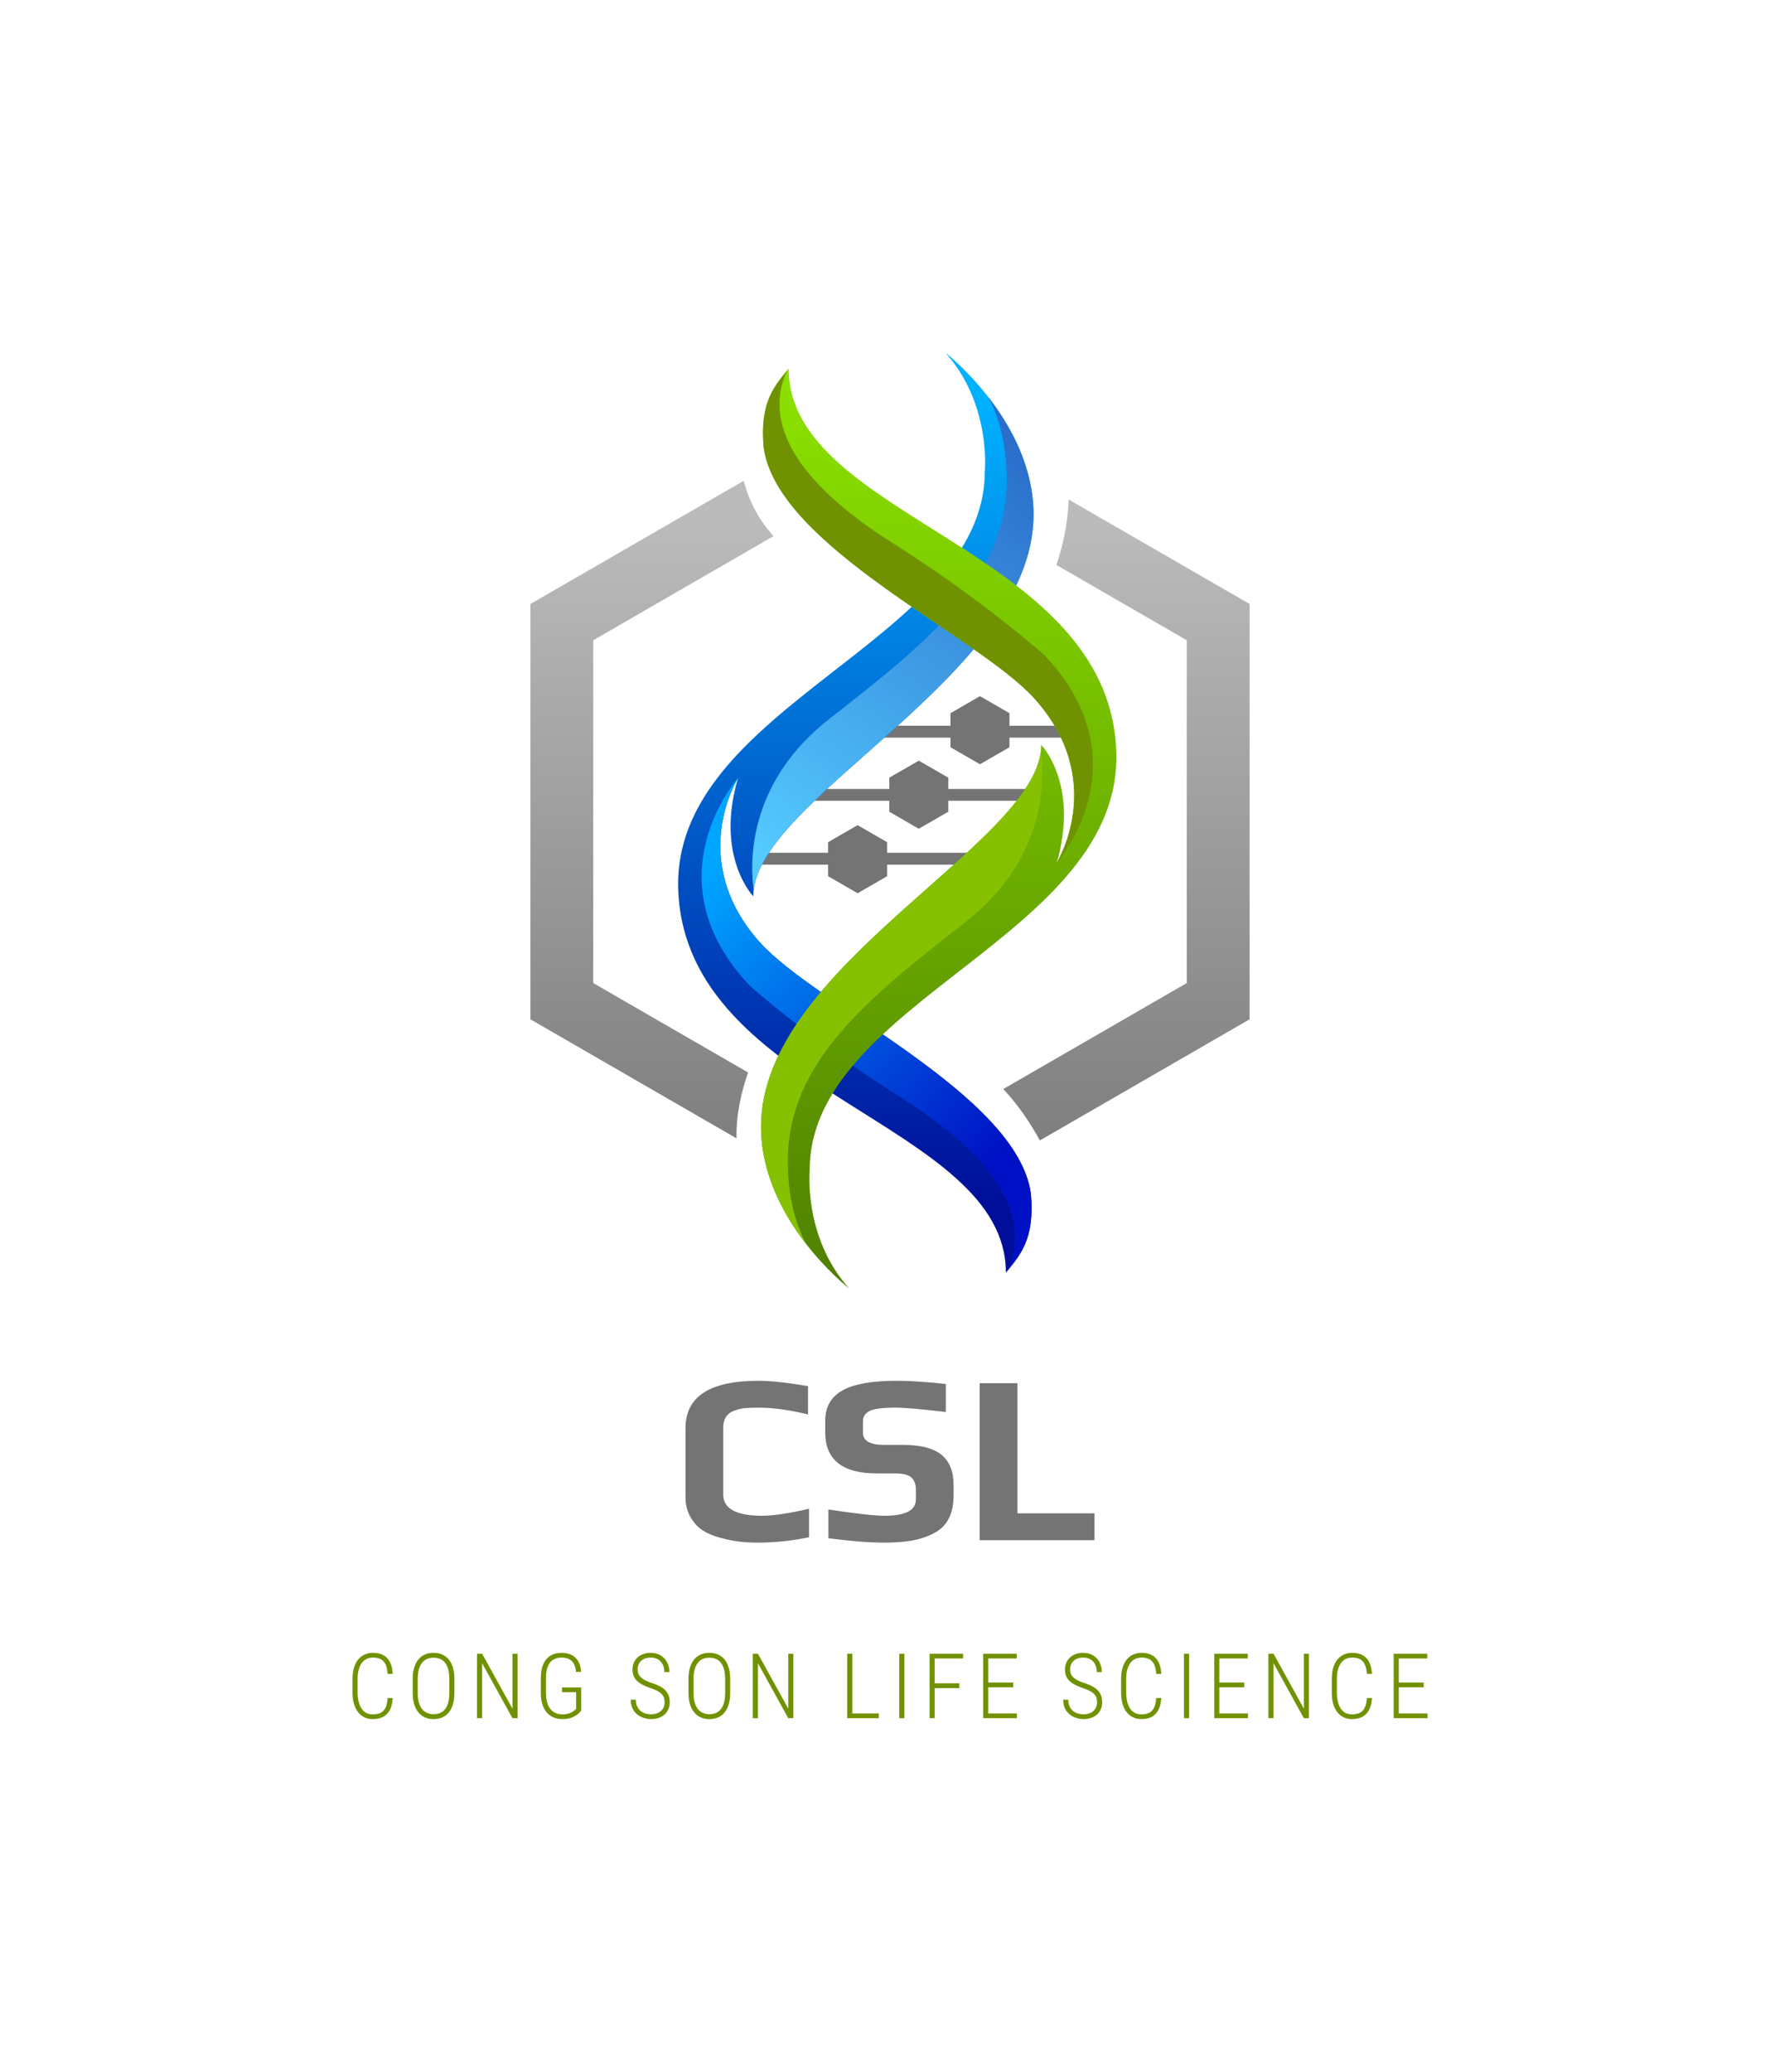 <svg xmlns="http://www.w3.org/2000/svg" viewBox="110.775 87.925 353.45 411.225"> <svg xmlns="http://www.w3.org/2000/svg" xmlns:xlink="http://www.w3.org/1999/xlink" viewBox="-0 0 182.189 237" version="1.1" xml:space="preserve" height="185.757" width="142.797" y="157.925" x="216.102" preserveAspectRatio="xMinYMin" fill-rule="evenodd" clip-rule="evenodd" stroke-linejoin="round" stroke-miterlimit="2" style="overflow: visible;"><path d="M75.417,126.655l-0,-2.688l7.469,-4.312l7.47,4.312l-0,2.688l25.072,-0l-0,3l-25.072,-0l-0,2.937l-7.47,4.313l-7.469,-4.313l-0,-2.937l-19.656,-0l0,-3l19.656,-0Zm15.5,-16.167l-0,-2.854l7.469,-4.313l7.47,4.313l-0,2.854l23.738,0l0,3l-23.738,0l-0,2.771l-7.47,4.312l-7.469,-4.312l-0,-2.771l-20.989,0l-0,-3l20.989,0Zm15.5,-16l-0,-3.187l7.469,-4.313l7.47,4.313l-0,3.187l19.738,0l0,3l-19.738,0l-0,2.438l-7.47,4.312l-7.469,-4.312l-0,-2.438l-24.989,0l-0,-3l24.989,0Z" style="fill: #747474;"></path><path d="M120.453,233c-0,-38.092 -80.796,-45.245 -83,-96.667c-2.013,-46.957 77.666,-63.333 77.666,-106.333c0,-0 1.667,-17 -10,-30c0,0 22.334,17.333 22.334,41c-0,41 -71,72 -71,96.667c-0,-0 -9.734,-10 -3.867,-29.934c0,0 -13.1,20.8 5.533,41.6c14.334,16 65.201,38.536 68.667,63.667c1.037,11.704 -2.826,15.568 -6.333,20Z" style="fill: url(#_Linear1);"></path><path d="M51.313,113.16c0.297,-1.718 0.714,-3.527 1.273,-5.427c0,0 -13.1,20.8 5.533,41.6c14.334,16 65.201,38.536 68.667,63.667c0.998,11.264 -2.542,15.266 -5.936,19.502c6.697,-14.662 -4.588,-29.745 -26.933,-43.835c-22.429,-14.143 -38.286,-28.286 -38.286,-28.286c-25.714,-27.143 -3,-52.714 -3,-52.714l-1.318,5.493Z" style="fill: url(#_Linear2);"></path><path d="M115.992,11.244c5.679,7.312 11.461,17.714 11.461,29.756c-0,40.069 -67.813,70.587 -70.892,94.978c-0.862,-5.947 -2.061,-26.727 19.298,-43.34c25.2,-19.6 44.8,-35.6 44.8,-60.4c0,-9.283 -2.073,-16.099 -4.667,-20.994Z" style="fill: url(#_Linear3);"></path><path d="M65.415,4c0,38.092 80.796,45.245 83,96.667c2.013,46.957 -77.666,63.333 -77.666,106.333c-0,-0 -1.667,17 10,30c-0,-0 -22.334,-17.333 -22.334,-41c0,-41 71,-72 71,-96.667c0,0 9.734,10 3.867,29.934c-0,-0 13.1,-20.8 -5.533,-41.6c-14.334,-16 -65.201,-38.536 -68.667,-63.667c-1.037,-11.704 2.826,-15.568 6.333,-20Z" style="fill: url(#_Linear4);"></path><path d="M69.876,225.756c-5.679,-7.312 -11.461,-17.714 -11.461,-29.756c0,-40.069 67.813,-70.587 70.892,-94.978c0.862,5.947 2.061,26.727 -19.298,43.34c-25.2,19.6 -44.8,35.6 -44.8,60.4c-0,9.283 2.073,16.099 4.667,20.994Z" style="fill: #85c100;"></path><path d="M134.555,123.84c-0.297,1.718 -0.714,3.527 -1.273,5.427c-0,-0 13.1,-20.8 -5.533,-41.6c-14.334,-16 -65.201,-38.536 -68.667,-63.667c-0.998,-11.264 2.542,-15.266 5.936,-19.502c-6.697,14.662 4.588,29.745 26.933,43.835c22.429,14.143 38.286,28.286 38.286,28.286c25.714,27.143 3,52.714 3,52.714l1.318,-5.493Z" style="fill: #709200;"></path><path d="M136.333,37.17l45.856,26.475l-0,105.187l-53.122,30.669c-2.436,-4.427 -5.496,-8.994 -9.273,-13.019l46.483,-26.837c-0,-0 -0,-86.813 -0,-86.813l-33.018,-19.063c1.545,-4.629 2.926,-10.422 3.074,-16.599Zm-82.301,-4.721c1.276,4.86 3.618,9.684 7.552,14.014l-45.672,26.369c0,-0 0,86.813 0,86.813l39.236,22.652c-1.565,4.405 -3.077,10.358 -2.937,16.678l-52.211,-30.143l-0,-105.187l54.032,-31.196Z" style="fill: url(#_Linear5);"></path><linearGradient id="_Linear1" x1="0" y1="0" x2="1" y2="0" gradientUnits="userSpaceOnUse" gradientTransform="matrix(1.24914e-14,204,-204,1.24914e-14,117.059,11.417)" style=""><stop offset="0" style="stop-color: #00b1ff; stop-opacity: 1;"></stop><stop offset="1" style="stop-color: #000e99; stop-opacity: 1;"></stop></linearGradient><linearGradient id="_Linear2" x1="0" y1="0" x2="1" y2="0" gradientUnits="userSpaceOnUse" gradientTransform="matrix(71.143,74,-74,71.143,45.488,131.524)" style=""><stop offset="0" style="stop-color: #00a5ff; stop-opacity: 1;"></stop><stop offset="1" style="stop-color: #0011c5; stop-opacity: 1;"></stop></linearGradient><linearGradient id="_Linear3" x1="0" y1="0" x2="1" y2="0" gradientUnits="userSpaceOnUse" gradientTransform="matrix(67.4,-100.8,100.8,67.4,58.895,126.638)" style=""><stop offset="0" style="stop-color: #54caff; stop-opacity: 1;"></stop><stop offset="1" style="stop-color: #2a6eca; stop-opacity: 1;"></stop></linearGradient><linearGradient id="_Linear4" x1="0" y1="0" x2="1" y2="0" gradientUnits="userSpaceOnUse" gradientTransform="matrix(1.37467e-14,224.5,-224.5,1.37467e-14,66.594,14.488)" style=""><stop offset="0" style="stop-color: #8adf00; stop-opacity: 1;"></stop><stop offset="1" style="stop-color: #4f7f00; stop-opacity: 1;"></stop></linearGradient><linearGradient id="_Linear5" x1="0" y1="0" x2="1" y2="0" gradientUnits="userSpaceOnUse" gradientTransform="matrix(1.00421e-14,164,-164,1.00421e-14,144.404,43.405)" style=""><stop offset="0" style="stop-color: #bbb; stop-opacity: 1;"></stop><stop offset="1" style="stop-color: #7c7c7c; stop-opacity: 1;"></stop></linearGradient></svg> <svg y="416" viewBox="1.2 3.73 213.45 13.15" x="180.775" height="13.15" width="213.45" style="overflow: visible;"><g fill="#709200" fill-opacity="1" style=""><path d="M8.17 12.70L8.17 12.70L9.18 12.70Q9.10 14.13 8.61 15.06Q8.12 15.99 7.26 16.44Q6.41 16.88 5.20 16.88L5.20 16.88Q4.28 16.88 3.54 16.52Q2.80 16.16 2.28 15.48Q1.76 14.79 1.48 13.82Q1.20 12.85 1.20 11.63L1.20 11.63L1.20 8.89Q1.20 7.68 1.48 6.73Q1.76 5.77 2.29 5.10Q2.82 4.43 3.58 4.08Q4.33 3.73 5.28 3.73L5.28 3.73Q6.44 3.73 7.29 4.17Q8.13 4.61 8.61 5.53Q9.10 6.45 9.18 7.91L9.18 7.91L8.17 7.91Q8.09 6.73 7.76 6.02Q7.42 5.31 6.80 4.99Q6.19 4.67 5.28 4.67L5.28 4.67Q4.54 4.67 3.97 4.95Q3.40 5.24 3.01 5.78Q2.63 6.32 2.42 7.10Q2.21 7.88 2.21 8.87L2.21 8.87L2.21 11.63Q2.21 12.59 2.41 13.39Q2.60 14.19 2.97 14.76Q3.34 15.33 3.90 15.64Q4.46 15.94 5.20 15.94L5.20 15.94Q6.15 15.94 6.77 15.64Q7.39 15.34 7.74 14.63Q8.09 13.93 8.17 12.70ZM21.43 8.92L21.43 8.92L21.43 11.69Q21.43 12.96 21.14 13.93Q20.85 14.90 20.32 15.55Q19.78 16.21 19.02 16.55Q18.25 16.88 17.30 16.88L17.30 16.88Q16.35 16.88 15.59 16.55Q14.83 16.21 14.28 15.55Q13.74 14.90 13.44 13.93Q13.15 12.96 13.15 11.69L13.15 11.69L13.15 8.92Q13.15 7.66 13.44 6.68Q13.73 5.70 14.27 5.05Q14.81 4.40 15.57 4.06Q16.34 3.73 17.28 3.73L17.28 3.73Q18.24 3.73 19.01 4.06Q19.77 4.40 20.31 5.05Q20.85 5.70 21.14 6.68Q21.43 7.66 21.43 8.92ZM20.42 11.69L20.42 11.69L20.42 8.90Q20.42 7.85 20.22 7.06Q20.01 6.28 19.62 5.75Q19.22 5.22 18.63 4.96Q18.04 4.69 17.28 4.69L17.28 4.69Q16.54 4.69 15.95 4.96Q15.37 5.22 14.97 5.75Q14.57 6.28 14.36 7.06Q14.15 7.85 14.15 8.90L14.15 8.90L14.15 11.69Q14.15 12.74 14.36 13.53Q14.58 14.32 14.98 14.85Q15.39 15.38 15.97 15.64Q16.56 15.91 17.30 15.91L17.30 15.91Q18.06 15.91 18.64 15.64Q19.23 15.38 19.62 14.85Q20.02 14.32 20.22 13.53Q20.42 12.74 20.42 11.69ZM32.96 3.90L33.97 3.90L33.97 16.70L32.96 16.70L26.93 5.79L26.93 16.70L25.92 16.70L25.92 3.90L26.93 3.90L32.96 14.81L32.96 3.90ZM42.79 10.60L46.60 10.60L46.60 15.21Q46.42 15.46 45.97 15.86Q45.52 16.25 44.76 16.57Q44.00 16.88 42.86 16.88L42.86 16.88Q41.90 16.88 41.12 16.55Q40.34 16.22 39.77 15.57Q39.20 14.92 38.90 13.95Q38.59 12.99 38.59 11.72L38.59 11.72L38.59 8.78Q38.59 7.53 38.86 6.59Q39.14 5.65 39.67 5.01Q40.20 4.37 40.97 4.05Q41.73 3.73 42.71 3.73L42.71 3.73Q43.91 3.73 44.75 4.17Q45.58 4.61 46.05 5.46Q46.52 6.30 46.60 7.51L46.60 7.51L45.59 7.51Q45.50 6.62 45.18 5.99Q44.86 5.35 44.26 5.01Q43.66 4.67 42.71 4.67L42.71 4.67Q41.94 4.67 41.35 4.93Q40.77 5.19 40.38 5.71Q39.99 6.23 39.80 7.00Q39.61 7.76 39.61 8.76L39.61 8.76L39.61 11.72Q39.61 12.76 39.83 13.54Q40.05 14.33 40.48 14.86Q40.91 15.39 41.51 15.67Q42.10 15.94 42.86 15.94L42.86 15.94Q43.67 15.94 44.22 15.74Q44.77 15.53 45.11 15.28Q45.45 15.02 45.60 14.86L45.60 14.86L45.60 11.54L42.79 11.54L42.79 10.60ZM63.17 13.54L63.17 13.54Q63.17 13.01 63.03 12.61Q62.89 12.21 62.56 11.88Q62.24 11.55 61.68 11.26Q61.13 10.98 60.30 10.70L60.30 10.70Q59.49 10.42 58.85 10.10Q58.20 9.77 57.74 9.35Q57.28 8.93 57.04 8.36Q56.79 7.80 56.79 7.04L56.79 7.04Q56.79 6.30 57.06 5.69Q57.32 5.08 57.81 4.64Q58.30 4.20 58.96 3.96Q59.62 3.73 60.42 3.73L60.42 3.73Q61.56 3.73 62.39 4.24Q63.22 4.75 63.67 5.62Q64.12 6.49 64.12 7.55L64.12 7.55L63.11 7.55Q63.11 6.71 62.80 6.06Q62.49 5.41 61.88 5.04Q61.28 4.67 60.42 4.67L60.42 4.67Q59.56 4.67 58.98 4.99Q58.39 5.31 58.10 5.84Q57.81 6.37 57.81 7.01L57.81 7.01Q57.81 7.47 57.96 7.86Q58.10 8.24 58.43 8.57Q58.75 8.89 59.30 9.18Q59.84 9.47 60.62 9.71L60.62 9.71Q61.49 9.99 62.15 10.33Q62.82 10.67 63.27 11.12Q63.72 11.58 63.95 12.16Q64.19 12.75 64.19 13.52L64.19 13.52Q64.19 14.31 63.91 14.93Q63.64 15.55 63.15 15.98Q62.65 16.42 61.97 16.65Q61.29 16.88 60.48 16.88L60.48 16.88Q59.76 16.88 59.04 16.65Q58.33 16.43 57.74 15.96Q57.16 15.50 56.80 14.77Q56.45 14.04 56.45 13.03L56.45 13.03L57.46 13.03Q57.46 13.83 57.73 14.39Q58.00 14.95 58.43 15.29Q58.86 15.63 59.40 15.78Q59.93 15.93 60.48 15.93L60.48 15.93Q61.30 15.93 61.91 15.63Q62.51 15.33 62.84 14.80Q63.17 14.26 63.17 13.54ZM76.19 8.92L76.19 8.92L76.19 11.69Q76.19 12.96 75.90 13.93Q75.62 14.90 75.08 15.55Q74.55 16.21 73.78 16.55Q73.02 16.88 72.06 16.88L72.06 16.88Q71.12 16.88 70.35 16.55Q69.59 16.21 69.05 15.55Q68.50 14.90 68.21 13.93Q67.91 12.96 67.91 11.69L67.91 11.69L67.91 8.92Q67.91 7.66 68.20 6.68Q68.49 5.70 69.03 5.05Q69.57 4.40 70.34 4.06Q71.10 3.73 72.04 3.73L72.04 3.73Q73.01 3.73 73.77 4.06Q74.54 4.40 75.08 5.05Q75.62 5.70 75.90 6.68Q76.19 7.66 76.19 8.92ZM75.19 11.69L75.19 11.69L75.19 8.90Q75.19 7.85 74.98 7.06Q74.78 6.28 74.38 5.75Q73.98 5.22 73.40 4.96Q72.81 4.69 72.04 4.69L72.04 4.69Q71.30 4.69 70.72 4.96Q70.13 5.22 69.74 5.75Q69.34 6.28 69.12 7.06Q68.91 7.85 68.91 8.90L68.91 8.90L68.91 11.69Q68.91 12.74 69.13 13.53Q69.34 14.32 69.75 14.85Q70.15 15.38 70.74 15.64Q71.32 15.91 72.06 15.91L72.06 15.91Q72.82 15.91 73.41 15.64Q73.99 15.38 74.39 14.85Q74.78 14.32 74.99 13.53Q75.19 12.74 75.19 11.69ZM87.73 3.90L88.73 3.90L88.73 16.70L87.72 16.70L81.70 5.79L81.70 16.70L80.68 16.70L80.68 3.90L81.70 3.90L87.73 14.81L87.73 3.90ZM100.17 15.76L105.71 15.76L105.71 16.70L100.17 16.70L100.17 15.76ZM99.43 3.90L100.45 3.90L100.45 16.70L99.43 16.70L99.43 3.90ZM109.77 3.90L110.79 3.90L110.79 16.70L109.77 16.70L109.77 3.90ZM115.79 3.90L116.80 3.90L116.80 16.70L115.79 16.70L115.79 3.90ZM116.49 9.77L121.70 9.77L121.70 10.73L116.49 10.73L116.49 9.77ZM116.49 3.90L122.44 3.90L122.44 4.84L116.49 4.84L116.49 3.90ZM127.15 15.76L133.12 15.76L133.12 16.70L127.15 16.70L127.15 15.76ZM126.42 3.90L127.43 3.90L127.43 16.70L126.42 16.70L126.42 3.90ZM127.15 9.62L132.38 9.62L132.38 10.57L127.15 10.57L127.15 9.62ZM127.15 3.90L133.08 3.90L133.08 4.84L127.15 4.84L127.15 3.90ZM149.04 13.54L149.04 13.54Q149.04 13.01 148.90 12.61Q148.76 12.21 148.43 11.88Q148.11 11.55 147.55 11.26Q147.00 10.98 146.17 10.70L146.17 10.70Q145.36 10.42 144.72 10.10Q144.07 9.77 143.61 9.35Q143.15 8.93 142.91 8.36Q142.67 7.80 142.67 7.04L142.67 7.04Q142.67 6.30 142.93 5.69Q143.19 5.08 143.68 4.64Q144.17 4.20 144.83 3.96Q145.49 3.73 146.29 3.73L146.29 3.73Q147.43 3.73 148.26 4.24Q149.09 4.75 149.54 5.62Q149.99 6.49 149.99 7.55L149.99 7.55L148.99 7.55Q148.99 6.71 148.67 6.06Q148.36 5.41 147.75 5.04Q147.15 4.67 146.29 4.67L146.29 4.67Q145.43 4.67 144.85 4.99Q144.27 5.31 143.98 5.84Q143.69 6.37 143.69 7.01L143.69 7.01Q143.69 7.47 143.83 7.86Q143.97 8.24 144.30 8.57Q144.63 8.89 145.17 9.18Q145.72 9.47 146.49 9.71L146.49 9.71Q147.36 9.99 148.02 10.33Q148.69 10.67 149.14 11.12Q149.59 11.58 149.82 12.16Q150.06 12.75 150.06 13.52L150.06 13.52Q150.06 14.31 149.78 14.93Q149.51 15.55 149.02 15.98Q148.52 16.42 147.84 16.65Q147.16 16.88 146.35 16.88L146.35 16.88Q145.63 16.88 144.92 16.65Q144.20 16.43 143.62 15.96Q143.03 15.50 142.67 14.77Q142.32 14.04 142.32 13.03L142.32 13.03L143.33 13.03Q143.33 13.83 143.60 14.39Q143.87 14.95 144.30 15.29Q144.73 15.63 145.27 15.78Q145.80 15.93 146.35 15.93L146.35 15.93Q147.17 15.93 147.78 15.63Q148.38 15.33 148.71 14.80Q149.04 14.26 149.04 13.54ZM160.79 12.70L160.79 12.70L161.80 12.70Q161.71 14.13 161.22 15.06Q160.73 15.99 159.88 16.44Q159.02 16.88 157.82 16.88L157.82 16.88Q156.89 16.88 156.16 16.52Q155.42 16.16 154.89 15.48Q154.37 14.79 154.09 13.82Q153.82 12.85 153.82 11.63L153.82 11.63L153.82 8.89Q153.82 7.68 154.09 6.73Q154.37 5.77 154.90 5.10Q155.43 4.43 156.19 4.08Q156.95 3.73 157.90 3.73L157.90 3.73Q159.06 3.73 159.90 4.17Q160.74 4.61 161.23 5.53Q161.71 6.45 161.80 7.91L161.80 7.91L160.79 7.91Q160.71 6.73 160.37 6.02Q160.03 5.31 159.42 4.99Q158.80 4.67 157.90 4.67L157.90 4.67Q157.16 4.67 156.59 4.95Q156.01 5.24 155.63 5.78Q155.24 6.32 155.03 7.10Q154.83 7.88 154.83 8.87L154.83 8.87L154.83 11.63Q154.83 12.59 155.02 13.39Q155.21 14.19 155.58 14.76Q155.95 15.33 156.52 15.64Q157.08 15.94 157.82 15.94L157.82 15.94Q158.77 15.94 159.39 15.64Q160.00 15.34 160.35 14.63Q160.70 13.93 160.79 12.70ZM166.29 3.90L167.31 3.90L167.31 16.70L166.29 16.70L166.29 3.90ZM173.04 15.76L179.01 15.76L179.01 16.70L173.04 16.70L173.04 15.76ZM172.31 3.90L173.32 3.90L173.32 16.70L172.31 16.70L172.31 3.90ZM173.04 9.62L178.27 9.62L178.27 10.57L173.04 10.57L173.04 9.62ZM173.04 3.90L178.97 3.90L178.97 4.84L173.04 4.84L173.04 3.90ZM190.11 3.90L191.11 3.90L191.11 16.70L190.10 16.70L184.08 5.79L184.08 16.70L183.06 16.70L183.06 3.90L184.08 3.90L190.11 14.81L190.11 3.90ZM202.62 12.70L202.62 12.70L203.63 12.70Q203.54 14.13 203.05 15.06Q202.56 15.99 201.71 16.44Q200.85 16.88 199.65 16.88L199.65 16.88Q198.72 16.88 197.98 16.52Q197.25 16.16 196.72 15.48Q196.20 14.79 195.92 13.82Q195.65 12.85 195.65 11.63L195.65 11.63L195.65 8.89Q195.65 7.68 195.92 6.73Q196.20 5.77 196.73 5.10Q197.26 4.43 198.02 4.08Q198.78 3.73 199.72 3.73L199.72 3.73Q200.88 3.73 201.73 4.17Q202.57 4.61 203.06 5.53Q203.54 6.45 203.63 7.91L203.63 7.91L202.62 7.91Q202.54 6.73 202.20 6.02Q201.86 5.31 201.24 4.99Q200.63 4.67 199.72 4.67L199.72 4.67Q198.99 4.67 198.41 4.95Q197.84 5.24 197.46 5.78Q197.07 6.32 196.86 7.10Q196.66 7.88 196.66 8.87L196.66 8.87L196.66 11.63Q196.66 12.59 196.85 13.39Q197.04 14.19 197.41 14.76Q197.78 15.33 198.34 15.64Q198.91 15.94 199.65 15.94L199.65 15.94Q200.59 15.94 201.21 15.64Q201.83 15.34 202.18 14.63Q202.53 13.93 202.62 12.70ZM208.67 15.76L214.65 15.76L214.65 16.70L208.67 16.70L208.67 15.76ZM207.94 3.90L208.95 3.90L208.95 16.70L207.94 16.70L207.94 3.90ZM208.67 9.62L213.90 9.62L213.90 10.57L208.67 10.57L208.67 9.62ZM208.67 3.90L214.60 3.90L214.60 4.84L208.67 4.84L208.67 3.90Z" transform="translate(0, 0)"></path></g></svg> <svg y="362" viewBox="2.69 13.34 81.21 32.12" x="246.895" height="32.12" width="81.21" style="overflow: visible;"><g fill="#747474" fill-opacity="1" style=""><path d="M17.14 45.46Q15.02 45.46 13.37 45.26Q11.71 45.07 9.74 44.54L9.74 44.54Q7.54 43.97 6.10 43.03Q4.66 42.10 3.70 40.42L3.70 40.42Q2.69 38.74 2.69 36.43L2.69 36.43L2.69 22.75Q2.69 13.34 17.14 13.34L17.14 13.34Q20.83 13.34 27.02 14.40L27.02 14.40L27.02 20.02Q21.46 18.67 17.23 18.67L17.23 18.67Q15.46 18.67 14.47 18.77Q13.49 18.86 12.43 19.25L12.43 19.25Q10.18 20.02 10.18 22.66L10.18 22.66L10.18 35.90Q10.18 40.13 17.90 40.13L17.90 40.13Q21.22 40.13 27.22 38.74L27.22 38.74L27.22 44.40Q22.08 45.46 17.14 45.46L17.14 45.46ZM42.10 45.46Q37.63 45.46 31.06 44.59L31.06 44.59L31.06 38.88Q39.22 40.13 42.19 40.13L42.19 40.13Q48.43 40.13 48.43 36.91L48.43 36.91L48.43 34.90Q48.43 33.36 47.54 32.54Q46.66 31.73 44.35 31.73L44.35 31.73L40.70 31.73Q30.43 31.73 30.43 23.57L30.43 23.57L30.43 21.26Q30.43 17.18 33.84 15.26Q37.25 13.34 44.64 13.34L44.64 13.34Q48.48 13.34 54.38 13.97L54.38 13.97L54.38 19.54Q47.14 18.67 44.40 18.67L44.40 18.67Q40.61 18.67 39.31 19.30L39.31 19.30Q37.92 19.97 37.92 21.41L37.92 21.41L37.92 23.62Q37.92 26.06 42.05 26.06L42.05 26.06L45.79 26.06Q51.12 26.06 53.52 28.03Q55.92 30 55.92 34.03L55.92 34.03L55.92 36.10Q55.92 41.66 51.94 43.63L51.94 43.63Q50.02 44.64 47.69 45.05Q45.36 45.46 42.10 45.46L42.10 45.46ZM61.10 44.98L61.10 13.82L68.59 13.82L68.59 39.65L83.90 39.65L83.90 44.98L61.10 44.98Z" transform="translate(0, 0)"></path></g></svg></svg>